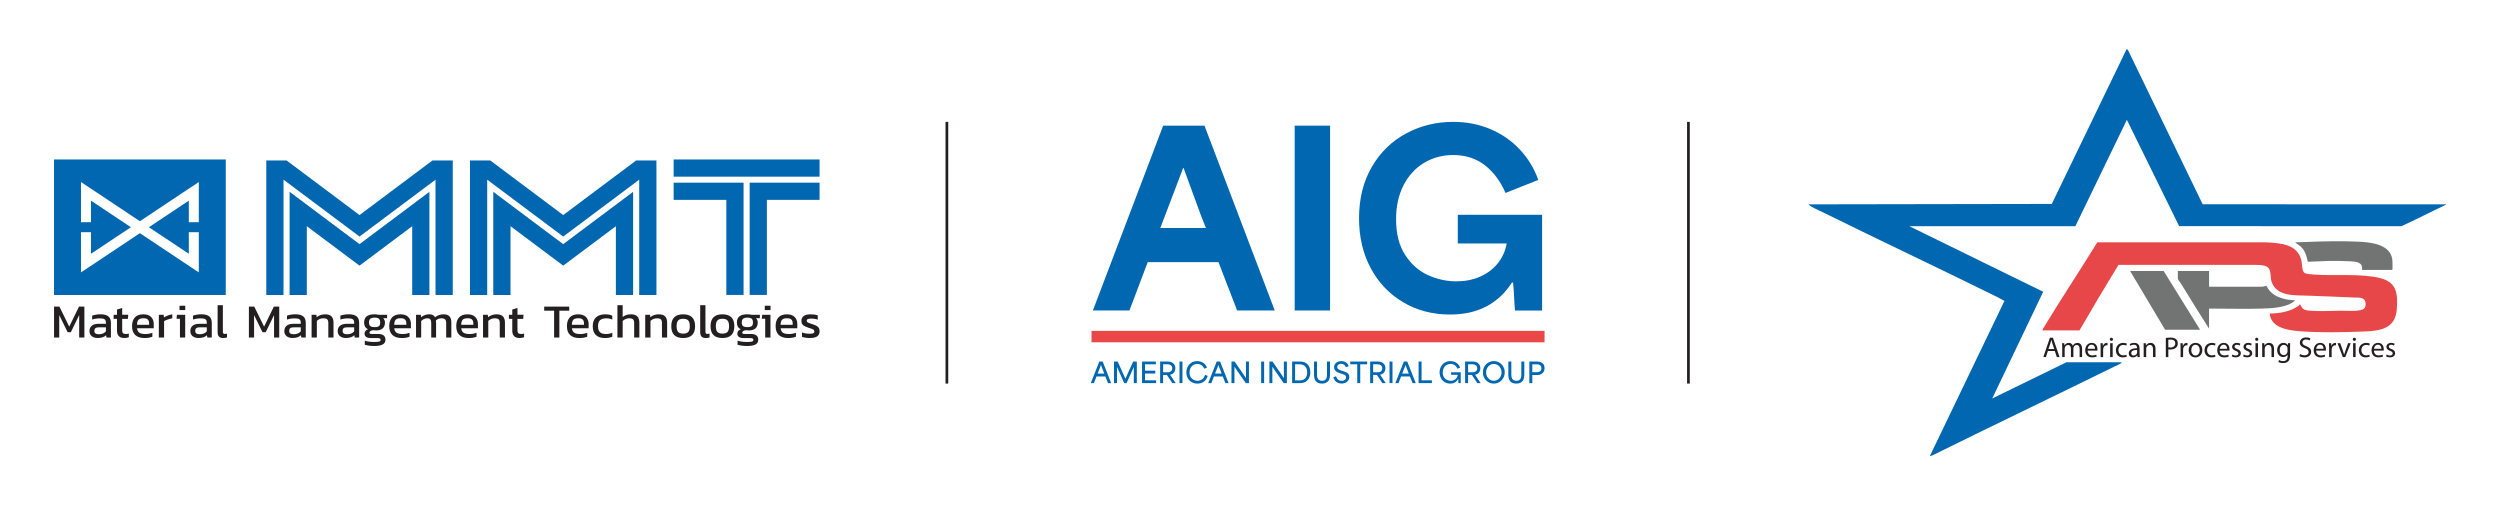 <svg xmlns="http://www.w3.org/2000/svg" width="920" height="186" viewBox="0 0 920 186" fill="none"><path d="M132.304 89.85L106.572 70.586V108.55H112.909V83.241L132.299 97.755L151.689 83.241V108.55H158.025V70.586L132.294 89.85H132.304ZM207.257 89.85L181.526 70.586V108.55H187.868V83.241L207.257 97.755L226.647 83.241V108.55H232.989V70.586L207.257 89.85ZM247.905 67.234V73.559H267.295V108.545H273.632V67.234H247.905ZM275.874 67.234V108.545H282.211V73.559H301.6V67.234H275.868H275.874ZM159.131 59.06L132.304 79.143L105.477 59.06H97.993V108.55H104.335V66.121L132.304 87.053L160.273 66.121V108.55H166.615V59.06H159.136H159.131ZM234.084 59.06L207.257 79.143L180.43 59.06H172.952V108.55H179.294V66.121L207.257 87.053L235.231 66.121V108.55H241.568V59.06H234.084ZM247.905 65.002H301.605V58.672H247.905V65.002Z" fill="#0067B0"></path><path d="M73.159 66.981V81.78H69.485V73.839L54.792 83.619L69.485 93.388V85.448H73.159V100.242L51.481 85.82L29.802 100.242V85.448H33.477V93.388L48.17 83.619L33.477 73.839V81.78H29.802V66.981L51.481 81.407L73.159 66.981ZM19.884 108.55H83.082V58.677H19.884V108.55Z" fill="#0067B0"></path><path d="M19.884 112.839H21.867L25.479 120.205L29.071 112.839H31.053V124.215H29.143V115.963L26.066 122.251H24.898L21.8 115.963V124.215H19.89V112.839H19.884Z" fill="#231F20"></path><path d="M33.778 123.728C33.212 123.288 32.927 122.656 32.927 121.827C32.927 120.998 33.207 120.351 33.768 119.874C34.328 119.397 35.169 119.159 36.29 119.159H38.978V118.786C38.978 118.372 38.916 118.051 38.791 117.823C38.667 117.595 38.439 117.424 38.112 117.32C37.785 117.217 37.307 117.16 36.695 117.16C35.703 117.16 34.775 117.31 33.913 117.6V116.17C34.313 116.015 34.785 115.896 35.33 115.797C35.875 115.699 36.446 115.657 37.048 115.657C38.298 115.657 39.238 115.911 39.871 116.419C40.504 116.927 40.816 117.724 40.816 118.822V124.21H39.17L39.046 123.36C38.693 123.702 38.262 123.956 37.754 124.127C37.245 124.298 36.627 124.381 35.895 124.381C35.044 124.381 34.339 124.158 33.773 123.718L33.778 123.728ZM37.904 122.728C38.34 122.542 38.703 122.272 38.984 121.931V120.465H36.326C35.761 120.465 35.351 120.568 35.096 120.781C34.842 120.993 34.717 121.33 34.717 121.785C34.717 122.21 34.858 122.521 35.143 122.713C35.423 122.91 35.849 123.003 36.42 123.003C36.991 123.003 37.468 122.91 37.904 122.723V122.728Z" fill="#231F20"></path><path d="M43.727 123.692C43.281 123.225 43.052 122.568 43.052 121.723V117.341H41.812V115.839H43.052V113.912L44.962 113.326V115.834H47.194L47.069 117.336H44.962V121.609C44.962 122.091 45.071 122.433 45.289 122.625C45.507 122.816 45.876 122.915 46.395 122.915C46.711 122.915 47.049 122.858 47.402 122.739V124.101C46.94 124.287 46.379 124.386 45.72 124.386C44.833 124.386 44.168 124.153 43.722 123.686L43.727 123.692Z" fill="#231F20"></path><path d="M49.784 123.298C48.995 122.568 48.595 121.475 48.595 120.014C48.595 118.636 48.943 117.569 49.639 116.807C50.334 116.046 51.367 115.668 52.737 115.668C53.977 115.668 54.927 115.994 55.586 116.642C56.245 117.289 56.578 118.154 56.578 119.237V120.791H50.438C50.531 121.594 50.822 122.148 51.304 122.459C51.787 122.77 52.55 122.925 53.588 122.925C54.014 122.925 54.444 122.884 54.891 122.801C55.332 122.718 55.726 122.614 56.069 122.485V123.899C55.327 124.23 54.372 124.396 53.199 124.396C51.715 124.396 50.573 124.033 49.784 123.303V123.298ZM54.88 119.532V118.947C54.88 118.346 54.714 117.89 54.382 117.579C54.05 117.268 53.521 117.113 52.789 117.113C51.917 117.113 51.304 117.299 50.957 117.678C50.609 118.056 50.433 118.672 50.433 119.532H54.875H54.88Z" fill="#231F20"></path><path d="M58.456 115.839H60.226L60.33 116.813C60.729 116.554 61.207 116.315 61.762 116.108C62.318 115.896 62.868 115.751 63.407 115.668V117.134C62.899 117.227 62.349 117.372 61.762 117.569C61.171 117.766 60.714 117.968 60.382 118.18V124.22H58.451V115.844L58.456 115.839Z" fill="#231F20"></path><path d="M66.226 117.305H64.949L65.125 115.839H68.151V124.215H66.22V117.31L66.226 117.305ZM66.065 112.503H68.172V114.093H66.065V112.503Z" fill="#231F20"></path><path d="M70.897 123.728C70.331 123.288 70.045 122.656 70.045 121.827C70.045 120.998 70.326 120.351 70.886 119.874C71.447 119.397 72.287 119.159 73.409 119.159H76.097V118.786C76.097 118.372 76.035 118.051 75.91 117.823C75.785 117.595 75.557 117.424 75.23 117.32C74.903 117.217 74.426 117.16 73.813 117.16C72.822 117.16 71.893 117.31 71.031 117.6V116.17C71.431 116.015 71.903 115.896 72.448 115.797C72.993 115.699 73.564 115.657 74.166 115.657C75.417 115.657 76.356 115.911 76.99 116.419C77.623 116.927 77.934 117.724 77.934 118.822V124.21H76.289L76.164 123.36C75.811 123.702 75.381 123.956 74.872 124.127C74.364 124.298 73.746 124.381 73.014 124.381C72.163 124.381 71.457 124.158 70.891 123.718L70.897 123.728ZM75.023 122.728C75.459 122.542 75.822 122.272 76.102 121.931V120.465H73.445C72.879 120.465 72.469 120.568 72.215 120.781C71.96 120.993 71.836 121.33 71.836 121.785C71.836 122.21 71.976 122.521 72.261 122.713C72.542 122.91 72.967 123.003 73.538 123.003C74.109 123.003 74.587 122.91 75.023 122.723V122.728Z" fill="#231F20"></path><path d="M80.597 123.878C80.254 123.536 80.083 122.982 80.083 122.215V112.306H82.013V122.039C82.013 122.355 82.07 122.578 82.18 122.702C82.294 122.827 82.47 122.889 82.719 122.889C83.005 122.889 83.275 122.852 83.534 122.785V124.179C83.145 124.318 82.688 124.391 82.169 124.391C81.463 124.391 80.934 124.22 80.597 123.878Z" fill="#231F20"></path><path d="M91.589 112.839H93.571L97.184 120.205L100.775 112.839H102.758V124.215H100.848V115.963L97.77 122.251H96.602L93.504 115.963V124.215H91.594V112.839H91.589Z" fill="#231F20"></path><path d="M105.482 123.728C104.917 123.288 104.631 122.656 104.631 121.827C104.631 120.998 104.911 120.351 105.472 119.874C106.033 119.397 106.873 119.159 107.994 119.159H110.683V118.786C110.683 118.372 110.62 118.051 110.496 117.823C110.371 117.595 110.143 117.424 109.816 117.32C109.489 117.217 109.012 117.16 108.399 117.16C107.408 117.16 106.479 117.31 105.617 117.6V116.17C106.017 116.015 106.489 115.896 107.034 115.797C107.579 115.699 108.15 115.657 108.752 115.657C110.003 115.657 110.942 115.911 111.575 116.419C112.209 116.927 112.52 117.724 112.52 118.822V124.21H110.875L110.75 123.36C110.397 123.702 109.966 123.956 109.458 124.127C108.949 124.298 108.332 124.381 107.6 124.381C106.749 124.381 106.043 124.158 105.477 123.718L105.482 123.728ZM109.608 122.728C110.044 122.542 110.408 122.272 110.688 121.931V120.465H108.031C107.465 120.465 107.055 120.568 106.801 120.781C106.546 120.993 106.422 121.33 106.422 121.785C106.422 122.21 106.562 122.521 106.847 122.713C107.128 122.91 107.553 123.003 108.124 123.003C108.695 123.003 109.172 122.91 109.608 122.723V122.728Z" fill="#231F20"></path><path d="M114.669 115.839H116.438L116.527 116.724C116.926 116.408 117.393 116.149 117.923 115.958C118.452 115.766 119.018 115.668 119.62 115.668C120.704 115.668 121.499 115.922 121.992 116.429C122.49 116.937 122.734 117.724 122.734 118.796V124.22H120.824V118.885C120.824 118.237 120.689 117.781 120.419 117.522C120.149 117.263 119.651 117.134 118.935 117.134C118.499 117.134 118.068 117.222 117.653 117.398C117.232 117.574 116.885 117.802 116.599 118.087V124.215H114.669V115.839Z" fill="#231F20"></path><path d="M125.132 123.728C124.566 123.288 124.28 122.656 124.28 121.827C124.28 120.998 124.561 120.351 125.121 119.874C125.682 119.397 126.522 119.159 127.643 119.159H130.332V118.786C130.332 118.372 130.27 118.051 130.145 117.823C130.02 117.595 129.792 117.424 129.465 117.32C129.138 117.217 128.661 117.16 128.048 117.16C127.057 117.16 126.128 117.31 125.266 117.6V116.17C125.666 116.015 126.138 115.896 126.683 115.797C127.228 115.699 127.799 115.657 128.401 115.657C129.652 115.657 130.591 115.911 131.225 116.419C131.858 116.927 132.169 117.724 132.169 118.822V124.21H130.524L130.399 123.36C130.046 123.702 129.616 123.956 129.107 124.127C128.598 124.298 127.981 124.381 127.249 124.381C126.398 124.381 125.692 124.158 125.126 123.718L125.132 123.728ZM129.258 122.728C129.694 122.542 130.057 122.272 130.337 121.931V120.465H127.68C127.114 120.465 126.704 120.568 126.45 120.781C126.195 120.993 126.071 121.33 126.071 121.785C126.071 122.21 126.211 122.521 126.497 122.713C126.777 122.91 127.202 123.003 127.773 123.003C128.344 123.003 128.822 122.91 129.258 122.723V122.728Z" fill="#231F20"></path><path d="M135.812 127.199C135.195 127.116 134.671 127.007 134.245 126.862V125.375C134.691 125.531 135.226 125.645 135.838 125.727C136.451 125.81 137.048 125.852 137.624 125.852C138.522 125.852 139.15 125.8 139.518 125.702C139.881 125.603 140.068 125.391 140.068 125.075C140.068 124.826 139.97 124.655 139.778 124.552C139.586 124.453 139.227 124.401 138.708 124.401H136.44C135.698 124.401 135.133 124.261 134.743 123.987C134.354 123.712 134.157 123.314 134.157 122.796C134.157 122.433 134.261 122.107 134.473 121.816C134.686 121.526 134.998 121.314 135.413 121.174C134.468 120.713 133.996 119.895 133.996 118.719C133.996 117.657 134.313 116.885 134.951 116.398C135.589 115.911 136.555 115.663 137.852 115.663C138.324 115.663 138.838 115.72 139.394 115.839H142.471L142.419 117.092H141.002C141.438 117.481 141.656 118.025 141.656 118.719C141.656 119.636 141.381 120.345 140.831 120.848C140.281 121.35 139.466 121.599 138.381 121.599C138.096 121.599 137.748 121.568 137.338 121.511C136.959 121.547 136.638 121.646 136.363 121.801C136.088 121.956 135.958 122.164 135.958 122.412C135.958 122.588 136.03 122.718 136.171 122.79C136.311 122.868 136.549 122.904 136.876 122.904H139.233C140.068 122.904 140.717 123.086 141.168 123.443C141.62 123.8 141.848 124.324 141.848 125.007C141.848 125.821 141.506 126.411 140.816 126.774C140.125 127.136 139.087 127.323 137.707 127.323C137.058 127.323 136.425 127.281 135.802 127.199H135.812ZM139.461 120.003C139.762 119.75 139.913 119.304 139.913 118.667C139.913 118.03 139.757 117.574 139.451 117.299C139.144 117.025 138.61 116.885 137.857 116.885C137.105 116.885 136.596 117.025 136.274 117.299C135.947 117.579 135.787 118.035 135.787 118.667C135.787 119.299 135.942 119.719 136.254 119.983C136.565 120.247 137.1 120.382 137.857 120.382C138.615 120.382 139.16 120.257 139.461 120.003Z" fill="#231F20"></path><path d="M144.428 123.298C143.639 122.568 143.239 121.475 143.239 120.014C143.239 118.636 143.587 117.569 144.282 116.807C144.978 116.046 146.011 115.668 147.381 115.668C148.621 115.668 149.571 115.994 150.23 116.642C150.889 117.289 151.221 118.154 151.221 119.237V120.791H145.082C145.175 121.594 145.466 122.148 145.948 122.459C146.431 122.77 147.194 122.925 148.232 122.925C148.658 122.925 149.088 122.884 149.535 122.801C149.976 122.718 150.37 122.614 150.713 122.485V123.899C149.971 124.23 149.016 124.396 147.843 124.396C146.358 124.396 145.217 124.033 144.428 123.303V123.298ZM149.524 119.532V118.947C149.524 118.346 149.358 117.89 149.026 117.579C148.694 117.268 148.165 117.113 147.433 117.113C146.561 117.113 145.948 117.299 145.601 117.678C145.253 118.056 145.077 118.672 145.077 119.532H149.519H149.524Z" fill="#231F20"></path><path d="M153.1 115.839H154.87L154.958 116.724C155.856 116.02 156.842 115.663 157.916 115.663C158.492 115.663 158.954 115.756 159.297 115.937C159.639 116.118 159.904 116.393 160.091 116.761C160.517 116.419 160.984 116.15 161.497 115.958C162.011 115.766 162.598 115.668 163.257 115.668C164.222 115.668 164.938 115.916 165.4 116.409C165.862 116.906 166.091 117.662 166.091 118.688V124.22H164.196V118.885C164.196 118.247 164.061 117.797 163.791 117.533C163.522 117.268 163.075 117.134 162.463 117.134C162.063 117.134 161.679 117.206 161.311 117.346C160.942 117.486 160.636 117.698 160.392 117.983C160.449 118.206 160.48 118.496 160.48 118.848V124.22H158.695V118.9C158.695 118.263 158.586 117.812 158.368 117.538C158.15 117.268 157.75 117.134 157.174 117.134C156.432 117.134 155.705 117.465 154.994 118.123V124.22H153.1V115.844V115.839Z" fill="#231F20"></path><path d="M169.08 123.298C168.291 122.568 167.897 121.475 167.897 120.014C167.897 118.636 168.244 117.569 168.94 116.807C169.635 116.046 170.668 115.668 172.038 115.668C173.279 115.668 174.228 115.994 174.888 116.642C175.547 117.289 175.879 118.154 175.879 119.237V120.791H169.739C169.833 121.594 170.123 122.148 170.606 122.459C171.089 122.77 171.851 122.925 172.889 122.925C173.315 122.925 173.746 122.884 174.192 122.801C174.633 122.718 175.028 122.614 175.37 122.485V123.899C174.628 124.23 173.673 124.396 172.505 124.396C171.021 124.396 169.879 124.033 169.09 123.303L169.08 123.298ZM174.182 119.532V118.947C174.182 118.346 174.016 117.89 173.684 117.579C173.351 117.268 172.822 117.113 172.09 117.113C171.218 117.113 170.606 117.299 170.258 117.678C169.91 118.056 169.734 118.672 169.734 119.532H174.177H174.182Z" fill="#231F20"></path><path d="M177.752 115.839H179.522L179.61 116.724C180.01 116.408 180.477 116.149 181.012 115.958C181.541 115.766 182.107 115.668 182.709 115.668C183.794 115.668 184.582 115.922 185.081 116.429C185.574 116.937 185.823 117.724 185.823 118.796V124.22H183.913V118.885C183.913 118.237 183.778 117.781 183.508 117.522C183.238 117.263 182.74 117.134 182.024 117.134C181.588 117.134 181.157 117.222 180.742 117.398C180.327 117.574 179.974 117.802 179.688 118.087V124.215H177.758V115.839H177.752Z" fill="#231F20"></path><path d="M189.191 123.692C188.74 123.225 188.516 122.568 188.516 121.723V117.341H187.276V115.839H188.516V113.912L190.426 113.326V115.834H192.658L192.533 117.336H190.426V121.609C190.426 122.091 190.535 122.433 190.753 122.625C190.971 122.816 191.34 122.915 191.859 122.915C192.175 122.915 192.513 122.858 192.866 122.739V124.101C192.404 124.287 191.843 124.386 191.184 124.386C190.297 124.386 189.632 124.153 189.186 123.686L189.191 123.692Z" fill="#231F20"></path><path d="M203.915 114.336H200.266V112.834H209.473V114.336H205.846V124.21H203.915V114.336Z" fill="#231F20"></path><path d="M209.811 123.298C209.022 122.568 208.627 121.475 208.627 120.014C208.627 118.636 208.975 117.569 209.671 116.807C210.366 116.046 211.399 115.668 212.769 115.668C214.009 115.668 214.959 115.994 215.618 116.642C216.277 117.289 216.61 118.154 216.61 119.237V120.791H210.47C210.563 121.594 210.854 122.148 211.337 122.459C211.819 122.77 212.582 122.925 213.62 122.925C214.046 122.925 214.477 122.884 214.923 122.801C215.364 122.718 215.758 122.614 216.101 122.485V123.899C215.359 124.23 214.404 124.396 213.236 124.396C211.752 124.396 210.61 124.033 209.821 123.303L209.811 123.298ZM214.907 119.532V118.947C214.907 118.346 214.741 117.89 214.409 117.579C214.077 117.268 213.548 117.113 212.816 117.113C211.944 117.113 211.331 117.299 210.984 117.678C210.636 118.056 210.459 118.672 210.459 119.532H214.902H214.907Z" fill="#231F20"></path><path d="M219.262 123.277C218.504 122.536 218.13 121.454 218.13 120.029C218.13 118.605 218.535 117.507 219.35 116.771C220.165 116.036 221.286 115.668 222.713 115.668C223.279 115.668 223.761 115.709 224.156 115.792C224.55 115.875 224.939 116.004 225.313 116.181V117.61C224.701 117.305 223.959 117.149 223.081 117.149C222.08 117.149 221.327 117.372 220.824 117.823C220.32 118.268 220.071 119.009 220.071 120.029C220.071 121.05 220.305 121.78 220.772 122.236C221.239 122.697 221.997 122.925 223.045 122.925C223.881 122.925 224.644 122.764 225.329 122.448V123.914C224.55 124.23 223.642 124.391 222.604 124.391C221.13 124.391 220.014 124.018 219.256 123.277H219.262Z" fill="#231F20"></path><path d="M227.207 112.306H229.138V116.652C229.517 116.346 229.963 116.103 230.477 115.927C230.991 115.751 231.557 115.663 232.169 115.663C233.233 115.663 234.017 115.916 234.52 116.424C235.029 116.932 235.283 117.719 235.283 118.791V124.215H233.373V118.879C233.373 118.232 233.233 117.776 232.958 117.517C232.683 117.258 232.2 117.129 231.515 117.129C231.09 117.129 230.659 117.222 230.223 117.403C229.787 117.584 229.429 117.823 229.143 118.118V124.215H227.213V112.306H227.207Z" fill="#231F20"></path><path d="M237.442 115.839H239.212L239.3 116.724C239.7 116.408 240.167 116.149 240.696 115.958C241.225 115.766 241.791 115.668 242.393 115.668C243.478 115.668 244.272 115.922 244.765 116.429C245.263 116.937 245.507 117.724 245.507 118.796V124.22H243.597V118.885C243.597 118.237 243.462 117.781 243.192 117.522C242.923 117.263 242.424 117.134 241.708 117.134C241.272 117.134 240.847 117.222 240.426 117.398C240.006 117.574 239.658 117.802 239.373 118.087V124.215H237.442V115.839Z" fill="#231F20"></path><path d="M247.033 120.029C247.033 117.118 248.491 115.668 251.403 115.668C254.315 115.668 255.794 117.123 255.794 120.029C255.794 122.935 254.33 124.391 251.403 124.391C248.476 124.391 247.033 122.935 247.033 120.029ZM253.292 122.132C253.666 121.708 253.847 121.008 253.847 120.029C253.847 119.05 253.661 118.367 253.292 117.947C252.924 117.527 252.291 117.31 251.408 117.31C250.526 117.31 249.914 117.522 249.54 117.947C249.166 118.372 248.985 119.066 248.985 120.029C248.985 120.993 249.171 121.708 249.54 122.132C249.908 122.557 250.536 122.77 251.408 122.77C252.28 122.77 252.924 122.557 253.292 122.132Z" fill="#231F20"></path><path d="M258.186 123.878C257.844 123.536 257.672 122.982 257.672 122.215V112.306H259.603V122.039C259.603 122.355 259.66 122.578 259.769 122.702C259.878 122.827 260.06 122.889 260.309 122.889C260.594 122.889 260.864 122.852 261.124 122.785V124.179C260.735 124.318 260.278 124.391 259.759 124.391C259.053 124.391 258.524 124.22 258.181 123.878H258.186Z" fill="#231F20"></path><path d="M261.477 120.029C261.477 117.118 262.935 115.668 265.847 115.668C268.758 115.668 270.237 117.123 270.237 120.029C270.237 122.935 268.774 124.391 265.847 124.391C262.919 124.391 261.477 122.935 261.477 120.029ZM267.736 122.132C268.109 121.708 268.291 121.008 268.291 120.029C268.291 119.05 268.104 118.367 267.736 117.947C267.367 117.527 266.734 117.31 265.852 117.31C264.97 117.31 264.357 117.522 263.983 117.947C263.61 118.372 263.428 119.066 263.428 120.029C263.428 120.993 263.615 121.708 263.983 122.132C264.352 122.557 264.975 122.77 265.852 122.77C266.729 122.77 267.367 122.557 267.736 122.132Z" fill="#231F20"></path><path d="M272.993 127.199C272.376 127.116 271.851 127.007 271.426 126.862V125.375C271.872 125.531 272.407 125.645 273.019 125.727C273.632 125.81 274.228 125.852 274.804 125.852C275.702 125.852 276.33 125.8 276.699 125.702C277.062 125.603 277.249 125.391 277.249 125.075C277.249 124.826 277.15 124.655 276.958 124.552C276.761 124.453 276.408 124.401 275.889 124.401H273.621C272.879 124.401 272.313 124.261 271.924 123.987C271.535 123.712 271.338 123.314 271.338 122.796C271.338 122.433 271.441 122.107 271.654 121.816C271.867 121.526 272.178 121.314 272.594 121.174C271.649 120.713 271.177 119.895 271.177 118.719C271.177 117.657 271.493 116.885 272.132 116.398C272.77 115.911 273.735 115.663 275.033 115.663C275.505 115.663 276.019 115.72 276.574 115.839H279.657L279.605 117.092H278.188C278.624 117.481 278.842 118.025 278.842 118.719C278.842 119.636 278.567 120.345 278.017 120.848C277.467 121.35 276.652 121.599 275.567 121.599C275.287 121.599 274.934 121.568 274.524 121.511C274.145 121.547 273.824 121.646 273.554 121.801C273.284 121.956 273.149 122.164 273.149 122.412C273.149 122.588 273.222 122.718 273.362 122.79C273.502 122.868 273.741 122.904 274.073 122.904H276.424C277.265 122.904 277.908 123.086 278.36 123.443C278.811 123.8 279.039 124.324 279.039 125.007C279.039 125.821 278.697 126.411 278.007 126.774C277.316 127.136 276.278 127.323 274.898 127.323C274.249 127.323 273.616 127.281 272.993 127.199ZM276.637 120.003C276.938 119.75 277.088 119.304 277.088 118.667C277.088 118.03 276.932 117.574 276.626 117.299C276.32 117.025 275.785 116.885 275.033 116.885C274.28 116.885 273.772 117.025 273.45 117.299C273.123 117.579 272.962 118.035 272.962 118.667C272.962 119.299 273.118 119.719 273.429 119.983C273.741 120.247 274.275 120.382 275.033 120.382C275.791 120.382 276.336 120.257 276.637 120.003Z" fill="#231F20"></path><path d="M281.603 117.305H280.327L280.503 115.839H283.529V124.215H281.598V117.31L281.603 117.305ZM281.442 112.503H283.55V114.093H281.442V112.503Z" fill="#231F20"></path><path d="M286.612 123.298C285.823 122.568 285.428 121.475 285.428 120.014C285.428 118.636 285.776 117.569 286.472 116.807C287.167 116.046 288.2 115.668 289.57 115.668C290.81 115.668 291.76 115.994 292.419 116.642C293.078 117.289 293.41 118.154 293.41 119.237V120.791H287.271C287.364 121.594 287.655 122.148 288.137 122.459C288.62 122.77 289.383 122.925 290.421 122.925C290.847 122.925 291.277 122.884 291.724 122.801C292.165 122.718 292.559 122.614 292.902 122.485V123.899C292.16 124.23 291.205 124.396 290.037 124.396C288.553 124.396 287.411 124.033 286.622 123.303L286.612 123.298ZM291.708 119.532V118.947C291.708 118.346 291.542 117.89 291.21 117.579C290.878 117.268 290.348 117.113 289.617 117.113C288.745 117.113 288.132 117.299 287.785 117.678C287.437 118.056 287.26 118.672 287.26 119.532H291.703H291.708Z" fill="#231F20"></path><path d="M296.436 124.277C295.907 124.199 295.466 124.096 295.128 123.966V122.34C295.518 122.495 295.954 122.609 296.431 122.692C296.908 122.775 297.376 122.816 297.837 122.816C298.523 122.816 299 122.759 299.27 122.64C299.54 122.521 299.675 122.293 299.675 121.951C299.675 121.645 299.55 121.418 299.301 121.273C299.052 121.127 298.585 120.946 297.9 120.734L297.37 120.558C296.519 120.273 295.902 119.962 295.512 119.615C295.123 119.268 294.926 118.75 294.926 118.071C294.926 117.284 295.206 116.683 295.777 116.279C296.343 115.875 297.23 115.668 298.434 115.668C298.896 115.668 299.348 115.704 299.789 115.771C300.23 115.844 300.614 115.932 300.931 116.036V117.641C300.614 117.512 300.256 117.413 299.862 117.341C299.467 117.268 299.093 117.237 298.735 117.237C298.087 117.237 297.614 117.294 297.318 117.403C297.023 117.517 296.877 117.724 296.877 118.03C296.877 118.299 296.986 118.506 297.215 118.641C297.438 118.776 297.879 118.952 298.543 119.164L298.933 119.289C299.618 119.501 300.147 119.713 300.526 119.931C300.905 120.148 301.18 120.413 301.351 120.723C301.522 121.034 301.605 121.438 301.605 121.936C301.605 123.572 300.432 124.391 298.081 124.391C297.516 124.391 296.966 124.355 296.436 124.277Z" fill="#231F20"></path><path d="M404.532 133.052H405.783L408.913 140.983H407.74C407.724 140.936 407.709 140.89 407.688 140.838C407.475 140.315 407.319 139.926 407.221 139.672C407.117 139.419 406.967 139.04 406.764 138.538H403.515C403.297 139.092 403.136 139.507 403.033 139.771C402.929 140.035 402.768 140.439 402.56 140.983H401.408L404.538 133.052H404.532ZM405.155 137.497H406.38L406.043 136.652C405.871 136.217 405.731 135.855 405.622 135.554C405.513 135.254 405.358 134.855 405.171 134.352H405.15C404.994 134.741 404.839 135.129 404.693 135.523C404.434 136.181 404.174 136.839 403.92 137.497H405.166H405.155Z" fill="#0067B0"></path><path d="M409.961 133.052H411.305C411.949 134.477 412.426 135.533 412.738 136.233C413.049 136.927 413.516 137.968 414.139 139.351H414.16C414.803 137.927 415.281 136.87 415.592 136.171C415.904 135.477 416.371 134.435 416.994 133.052H418.348V140.983H417.237V135.124H417.196C416.822 135.958 416.521 136.637 416.288 137.165C416.054 137.694 415.758 138.357 415.39 139.165C415.229 139.543 415.094 139.854 414.985 140.087C414.881 140.32 414.746 140.62 414.58 140.988H413.703C413.511 140.563 413.371 140.247 413.283 140.04C413.194 139.833 413.054 139.527 412.867 139.113C412.468 138.212 412.172 137.538 411.975 137.098C411.783 136.658 411.487 136 411.093 135.124H411.061V140.983H409.951V133.052H409.961Z" fill="#0067B0"></path><path d="M420.274 133.052H425.36V134.057H421.363V136.409H425.152V137.455H421.363V139.957H425.458V140.983H420.274V133.052Z" fill="#0067B0"></path><path d="M426.937 133.052H429.849C430.269 133.052 430.679 133.13 431.074 133.28C431.468 133.43 431.811 133.695 432.096 134.057C432.387 134.425 432.527 134.907 432.527 135.502C432.527 135.958 432.439 136.357 432.268 136.699C432.096 137.041 431.863 137.31 431.577 137.507C431.292 137.704 430.965 137.833 430.591 137.896V137.906C430.944 138.429 431.297 138.957 431.65 139.491C432.003 140.009 432.34 140.506 432.657 140.988H431.422L429.413 137.978H428.017V140.988H426.927V133.057L426.937 133.052ZM428.868 137.005H429.688C430.005 137.005 430.29 136.953 430.544 136.849C430.794 136.746 430.996 136.585 431.152 136.367C431.302 136.15 431.38 135.87 431.38 135.533C431.38 135.047 431.214 134.674 430.882 134.425C430.55 134.176 430.14 134.047 429.657 134.047H428.027V137.005H428.868Z" fill="#0067B0"></path><path d="M434.053 133.052H435.143V140.983H434.053V133.052Z" fill="#0067B0"></path><path d="M438.547 140.631C437.935 140.284 437.452 139.797 437.105 139.17C436.757 138.548 436.586 137.828 436.586 137.015C436.586 136.202 436.767 135.461 437.131 134.834C437.494 134.207 437.982 133.726 438.594 133.389C439.206 133.052 439.871 132.886 440.592 132.886C441.122 132.886 441.625 132.98 442.108 133.166C442.585 133.353 443.006 133.627 443.358 133.985C443.717 134.342 443.981 134.777 444.158 135.285L443.151 135.694C442.928 135.14 442.59 134.705 442.144 134.389C441.698 134.073 441.173 133.917 440.587 133.917C440.063 133.917 439.585 134.047 439.149 134.306C438.713 134.565 438.371 134.927 438.122 135.404C437.873 135.881 437.743 136.43 437.743 137.062C437.743 137.74 437.883 138.31 438.168 138.771C438.454 139.232 438.822 139.574 439.269 139.797C439.715 140.019 440.193 140.133 440.696 140.133C441.158 140.133 441.573 140.04 441.942 139.859C442.31 139.678 442.621 139.424 442.876 139.097C443.13 138.771 443.322 138.393 443.452 137.958L444.459 138.315C444.173 139.216 443.701 139.916 443.047 140.413C442.393 140.91 441.594 141.159 440.66 141.159C439.871 141.159 439.17 140.983 438.558 140.636L438.547 140.631Z" fill="#0067B0"></path><path d="M447.744 133.052H448.995L452.124 140.983H450.951C450.936 140.936 450.92 140.89 450.899 140.838C450.687 140.315 450.531 139.926 450.432 139.672C450.329 139.419 450.178 139.04 449.976 138.538H446.727C446.509 139.092 446.348 139.507 446.244 139.771C446.14 140.035 445.979 140.439 445.772 140.983H444.62L447.749 133.052H447.744ZM448.367 137.497H449.592L449.254 136.652C449.083 136.217 448.943 135.855 448.834 135.554C448.725 135.254 448.569 134.855 448.382 134.352H448.362C448.206 134.741 448.05 135.129 447.905 135.523C447.645 136.181 447.386 136.839 447.132 137.497H448.377H448.367Z" fill="#0067B0"></path><path d="M453.178 133.052H454.33C454.792 133.71 455.093 134.14 455.228 134.342C455.773 135.124 456.333 135.932 456.909 136.777C457.486 137.621 458.015 138.403 458.498 139.123H458.518V133.052H459.608V140.983H458.456C458.15 140.548 457.901 140.201 457.714 139.931C457.522 139.662 457.283 139.315 456.992 138.89C456.546 138.248 456.089 137.595 455.628 136.942C455.166 136.29 454.719 135.642 454.294 135.005H454.273V140.983H453.183V133.052H453.178Z" fill="#0067B0"></path><path d="M464.108 133.052H465.198V140.983H464.108V133.052Z" fill="#0067B0"></path><path d="M467.134 133.052H468.286C468.748 133.71 469.049 134.14 469.184 134.342C469.729 135.124 470.289 135.932 470.865 136.777C471.441 137.621 471.971 138.403 472.453 139.123H472.474V133.052H473.564V140.983H472.412C472.106 140.548 471.856 140.201 471.67 139.931C471.478 139.662 471.239 139.315 470.948 138.89C470.502 138.248 470.045 137.595 469.583 136.942C469.121 136.29 468.675 135.642 468.249 135.005H468.229V140.983H467.139V133.052H467.134Z" fill="#0067B0"></path><path d="M475.5 133.052H478.422C479.273 133.052 479.979 133.223 480.539 133.57C481.105 133.917 481.52 134.384 481.79 134.969C482.06 135.554 482.195 136.222 482.195 136.968C482.195 137.756 482.05 138.45 481.759 139.056C481.468 139.662 481.043 140.133 480.487 140.475C479.932 140.812 479.273 140.983 478.52 140.983H475.505V133.052H475.5ZM476.673 139.978H478.458C478.962 139.978 479.408 139.869 479.792 139.657C480.181 139.444 480.482 139.118 480.711 138.678C480.934 138.237 481.048 137.694 481.048 137.041C481.048 136.336 480.918 135.761 480.659 135.316C480.399 134.87 480.062 134.549 479.647 134.352C479.231 134.156 478.733 134.057 478.162 134.057H476.595V139.978H476.678H476.673Z" fill="#0067B0"></path><path d="M484.774 140.734C484.338 140.455 484.027 140.082 483.84 139.621C483.653 139.16 483.56 138.616 483.56 137.994V133.052H484.66V137.911C484.66 138.408 484.728 138.818 484.857 139.144C484.992 139.47 485.195 139.719 485.47 139.885C485.745 140.056 486.087 140.139 486.503 140.139C487.105 140.139 487.561 139.962 487.862 139.605C488.163 139.248 488.324 138.714 488.335 138.004V133.052H489.435V137.994C489.435 138.585 489.347 139.108 489.17 139.569C488.994 140.03 488.682 140.408 488.241 140.708C487.8 141.009 487.214 141.154 486.477 141.154C485.74 141.154 485.2 141.014 484.764 140.734H484.774Z" fill="#0067B0"></path><path d="M492.403 140.905C491.988 140.739 491.63 140.48 491.329 140.133C491.028 139.786 490.805 139.346 490.66 138.818L491.677 138.46C491.833 139.03 492.092 139.455 492.461 139.729C492.829 140.009 493.244 140.144 493.711 140.144C493.997 140.144 494.261 140.097 494.511 140.009C494.76 139.916 494.957 139.776 495.113 139.584C495.263 139.393 495.341 139.154 495.341 138.88C495.341 138.631 495.279 138.424 495.159 138.263C495.035 138.103 494.884 137.978 494.703 137.89C494.521 137.802 494.277 137.714 493.981 137.626C493.935 137.605 493.883 137.59 493.831 137.574L493.099 137.352C492.73 137.238 492.398 137.098 492.097 136.937C491.796 136.777 491.526 136.549 491.293 136.248C491.059 135.948 490.94 135.565 490.94 135.104C490.94 134.643 491.064 134.254 491.308 133.917C491.552 133.581 491.879 133.327 492.284 133.151C492.689 132.975 493.13 132.886 493.602 132.886C494.049 132.886 494.459 132.964 494.832 133.12C495.201 133.275 495.512 133.498 495.767 133.783C496.016 134.068 496.192 134.394 496.296 134.756L495.299 135.166C495.165 134.767 494.947 134.451 494.646 134.223C494.345 133.995 493.981 133.881 493.556 133.881C493.275 133.881 493.026 133.928 492.808 134.026C492.585 134.119 492.414 134.254 492.289 134.43C492.165 134.601 492.102 134.803 492.102 135.026C492.102 135.399 492.248 135.684 492.538 135.881C492.829 136.077 493.192 136.243 493.618 136.378C493.623 136.378 493.628 136.378 493.628 136.378C493.628 136.378 493.628 136.378 493.639 136.378L494.443 136.632C494.495 136.652 494.557 136.678 494.625 136.704C494.993 136.813 495.31 136.937 495.575 137.082C495.839 137.227 496.068 137.429 496.26 137.699C496.452 137.968 496.545 138.31 496.545 138.73C496.545 139.196 496.421 139.615 496.177 139.983C495.933 140.351 495.595 140.641 495.175 140.843C494.749 141.045 494.272 141.149 493.742 141.149C493.275 141.149 492.834 141.066 492.419 140.9L492.403 140.905Z" fill="#0067B0"></path><path d="M498.175 134.057H496.908V133.052H503.126V134.057H500.567V140.983H499.467V134.057H498.18H498.175Z" fill="#0067B0"></path><path d="M504.231 133.052H507.143C507.563 133.052 507.973 133.13 508.368 133.28C508.762 133.43 509.105 133.695 509.39 134.057C509.681 134.425 509.821 134.907 509.821 135.502C509.821 135.958 509.733 136.357 509.561 136.699C509.39 137.041 509.157 137.31 508.871 137.507C508.586 137.704 508.259 137.833 507.885 137.896V137.906C508.238 138.429 508.591 138.957 508.944 139.491C509.297 140.009 509.634 140.506 509.951 140.988H508.715L506.707 137.978H505.311V140.988H504.221V133.057L504.231 133.052ZM506.162 137.005H506.982C507.299 137.005 507.584 136.953 507.838 136.849C508.088 136.746 508.29 136.585 508.446 136.367C508.596 136.15 508.674 135.87 508.674 135.533C508.674 135.047 508.508 134.674 508.176 134.425C507.844 134.176 507.434 134.047 506.951 134.047H505.321V137.005H506.162Z" fill="#0067B0"></path><path d="M511.347 133.052H512.437V140.983H511.347V133.052Z" fill="#0067B0"></path><path d="M516.615 133.052H517.865L520.995 140.983H519.822C519.806 140.936 519.791 140.89 519.77 140.838C519.557 140.315 519.402 139.926 519.303 139.672C519.199 139.419 519.049 139.04 518.846 138.538H515.597C515.379 139.092 515.218 139.507 515.115 139.771C515.011 140.035 514.85 140.439 514.642 140.983H513.49L516.62 133.052H516.615ZM517.232 137.497H518.457L518.12 136.652C517.948 136.217 517.808 135.855 517.699 135.554C517.59 135.254 517.435 134.855 517.248 134.352H517.227C517.071 134.741 516.916 135.129 516.77 135.523C516.511 136.181 516.251 136.839 515.997 137.497H517.243H517.232Z" fill="#0067B0"></path><path d="M522.043 133.052H523.133V139.957H526.932V140.983H522.043V133.052Z" fill="#0067B0"></path><path d="M531.671 140.631C531.074 140.284 530.607 139.797 530.275 139.17C529.942 138.548 529.776 137.833 529.776 137.036C529.776 136.238 529.953 135.482 530.311 134.85C530.669 134.218 531.152 133.736 531.764 133.394C532.376 133.057 533.046 132.886 533.773 132.886C534.318 132.886 534.826 132.98 535.304 133.171C535.781 133.363 536.201 133.638 536.554 133.995C536.912 134.352 537.172 134.788 537.343 135.285L536.336 135.694C536.113 135.14 535.776 134.705 535.335 134.389C534.888 134.073 534.369 133.917 533.783 133.917C533.259 133.917 532.781 134.047 532.345 134.301C531.909 134.554 531.567 134.917 531.313 135.394C531.058 135.87 530.928 136.424 530.928 137.062C530.928 137.751 531.074 138.326 531.359 138.787C531.65 139.242 532.018 139.584 532.47 139.802C532.921 140.025 533.394 140.133 533.892 140.133C534.349 140.133 534.764 140.04 535.138 139.848C535.511 139.657 535.812 139.398 536.041 139.061C536.269 138.724 536.409 138.346 536.461 137.916H534.006V136.999H537.551V140.988H536.695C536.689 140.884 536.684 140.786 536.684 140.693C536.679 140.434 536.669 140.232 536.663 140.076C536.658 139.926 536.648 139.724 536.643 139.47H536.591C536.31 140.014 535.932 140.429 535.444 140.719C534.956 141.009 534.375 141.154 533.695 141.154C532.942 141.154 532.262 140.978 531.665 140.631H531.671Z" fill="#0067B0"></path><path d="M539.17 133.052H542.082C542.502 133.052 542.912 133.13 543.307 133.28C543.701 133.43 544.044 133.695 544.329 134.057C544.62 134.425 544.76 134.907 544.76 135.502C544.76 135.958 544.672 136.357 544.5 136.699C544.329 137.041 544.095 137.31 543.81 137.507C543.525 137.704 543.198 137.833 542.824 137.896V137.906C543.177 138.429 543.53 138.957 543.883 139.491C544.236 140.009 544.573 140.506 544.89 140.988H543.654L541.646 137.978H540.25V140.988H539.16V133.057L539.17 133.052ZM541.101 137.005H541.921C542.237 137.005 542.523 136.953 542.777 136.849C543.026 136.746 543.229 136.585 543.384 136.367C543.535 136.15 543.613 135.87 543.613 135.533C543.613 135.047 543.447 134.674 543.115 134.425C542.782 134.176 542.372 134.047 541.89 134.047H540.26V137.005H541.101Z" fill="#0067B0"></path><path d="M547.708 140.62C547.095 140.263 546.613 139.771 546.254 139.144C545.896 138.517 545.72 137.813 545.72 137.025C545.72 136.238 545.896 135.528 546.254 134.902C546.613 134.27 547.095 133.777 547.708 133.42C548.32 133.063 548.99 132.886 549.726 132.886C550.463 132.886 551.143 133.068 551.756 133.43C552.368 133.793 552.851 134.29 553.204 134.922C553.557 135.554 553.733 136.253 553.733 137.025C553.733 137.797 553.557 138.502 553.199 139.128C552.84 139.76 552.358 140.252 551.745 140.615C551.133 140.978 550.463 141.154 549.726 141.154C548.99 141.154 548.32 140.978 547.708 140.62ZM551.159 139.729C551.59 139.46 551.932 139.092 552.187 138.616C552.441 138.139 552.571 137.611 552.571 137.031C552.571 136.45 552.441 135.922 552.187 135.451C551.932 134.979 551.59 134.606 551.159 134.332C550.728 134.057 550.256 133.917 549.737 133.917C549.218 133.917 548.746 134.052 548.304 134.327C547.868 134.596 547.521 134.969 547.266 135.445C547.012 135.922 546.882 136.45 546.882 137.031C546.882 137.611 547.007 138.149 547.266 138.621C547.521 139.092 547.868 139.46 548.304 139.729C548.74 139.999 549.218 140.133 549.737 140.133C550.256 140.133 550.728 139.999 551.159 139.729Z" fill="#0067B0"></path><path d="M556.287 140.734C555.851 140.455 555.539 140.082 555.352 139.621C555.166 139.16 555.072 138.616 555.072 137.994V133.052H556.172V137.911C556.172 138.408 556.24 138.818 556.37 139.144C556.505 139.47 556.707 139.719 556.982 139.885C557.257 140.056 557.6 140.139 558.015 140.139C558.617 140.139 559.074 139.962 559.375 139.605C559.676 139.248 559.836 138.714 559.847 138.004V133.052H560.947V137.994C560.947 138.585 560.859 139.108 560.682 139.569C560.506 140.03 560.195 140.408 559.753 140.708C559.312 141.009 558.726 141.154 557.989 141.154C557.252 141.154 556.712 141.014 556.276 140.734H556.287Z" fill="#0067B0"></path><path d="M562.8 133.052H565.712C566.153 133.052 566.568 133.125 566.962 133.275C567.352 133.425 567.689 133.684 567.969 134.047C568.249 134.409 568.39 134.891 568.39 135.482C568.39 136.072 568.249 136.575 567.969 136.958C567.689 137.341 567.357 137.605 566.973 137.766C566.589 137.927 566.205 138.004 565.815 138.004H563.89V140.983H562.8V133.052ZM564.731 136.958H565.551C565.878 136.958 566.163 136.911 566.412 136.813C566.661 136.715 566.859 136.559 567.014 136.342C567.165 136.124 567.243 135.844 567.243 135.508C567.243 135.171 567.165 134.902 567.004 134.684C566.843 134.466 566.641 134.311 566.386 134.213C566.137 134.114 565.846 134.068 565.52 134.068H563.89V136.968H564.731V136.958Z" fill="#0067B0"></path><path d="M428.048 46.24H443.249L469.111 114.259H455.217C455.098 113.912 454.984 113.56 454.87 113.212C453.411 109.436 452.321 106.613 451.595 104.753C450.863 102.894 449.804 100.133 448.403 96.471H422.365C420.85 100.542 419.713 103.552 418.955 105.494C418.198 107.442 417.092 110.363 415.634 114.259H402.181L428.043 46.24H428.048ZM435.475 83.909H443.774C443.54 83.272 442.902 81.64 441.853 79.024C440.862 76.408 439.918 73.823 439.014 71.264C438.111 68.706 436.959 65.567 435.563 61.847H435.387C434.281 64.81 433.145 67.809 431.977 70.829C430.347 75.134 428.686 79.49 426.995 83.909H435.47H435.475Z" fill="#0067B0"></path><path d="M476.45 46.24H489.466V114.259H476.45V46.24Z" fill="#0067B0"></path><path d="M516.334 111.208C511.238 108.188 507.262 104.003 504.408 98.651C501.553 93.306 500.126 87.198 500.126 80.34C500.126 73.135 501.683 66.841 504.802 61.459C507.916 56.082 512.125 51.969 517.429 49.12C522.728 46.271 528.494 44.846 534.727 44.846C539.679 44.846 544.251 45.732 548.445 47.504C552.638 49.275 556.25 51.777 559.276 55.005C562.302 58.232 564.575 61.967 566.09 66.209L554.034 71.006C552.171 66.706 549.633 63.303 546.431 60.801C543.229 58.304 539.326 57.051 534.722 57.051C530.819 57.051 527.264 58.009 524.062 59.931C520.86 61.847 518.338 64.598 516.506 68.172C514.668 71.746 513.755 75.921 513.755 80.687C513.755 86.038 514.876 90.426 517.118 93.855C519.36 97.284 522.173 99.755 525.552 101.267C528.93 102.78 532.397 103.536 535.947 103.536C539.092 103.536 541.978 102.972 544.599 101.837C547.22 100.703 549.389 99.092 551.107 96.999C552.825 94.906 553.946 92.436 554.47 89.586H536.471V79.035H567.486V114.264H557.527C557.47 113.565 557.408 112.897 557.35 112.259C557.293 110.69 557.221 109.307 557.133 108.115C557.044 106.924 556.941 105.541 556.826 103.971H556.39C553.946 107.81 550.827 110.731 547.043 112.736C543.255 114.741 538.77 115.746 533.586 115.746C527.176 115.746 521.426 114.233 516.329 111.213L516.334 111.208Z" fill="#0067B0"></path><path d="M568.395 121.76H401.678V125.961H568.395V121.76Z" fill="#E94748"></path><path d="M900.116 75.336C894.604 77.91 889.227 80.765 883.674 83.246L801.927 83.22L782.688 44.095L763.729 83.241H702.638L751.891 107.375L733.15 146.634L760.428 133.321H780.705C780.757 133.56 780.638 133.58 780.487 133.694C780.005 134.062 778.733 134.575 778.11 134.886C755.83 145.867 733.399 156.544 711.139 167.572L710.169 167.852L737.634 110.731C736.295 109.923 734.862 109.255 733.466 108.561C712.893 98.398 692.118 88.649 671.55 78.475C669.926 77.672 667.855 76.802 666.35 75.895C666.153 75.776 665.732 75.367 665.525 75.201L755.062 75.046L782.563 18.133L783.02 18.262L810.584 75.175L900.121 75.196V75.326L900.116 75.336Z" fill="#0067B0"></path><path d="M751.641 121.599C751.475 121.438 752.472 119.91 752.643 119.631C758.84 109.415 765.556 99.356 771.81 89.172H772.308H833.746C838.807 89.457 845.211 89.654 846.82 95.502C847.173 96.792 847.095 98.527 847.484 99.584C847.64 100.003 847.899 100.407 848.335 100.578C849.015 100.843 850.894 100.982 851.698 101.045C859.229 101.609 868.851 100.537 875.998 102.365C882.091 103.925 882.407 108.146 882.023 113.762C881.52 121.039 875.884 121.765 869.806 121.998C862.26 122.288 853.37 122.485 845.891 121.858C841.713 121.506 835.708 120.542 835.257 115.398C838.698 115.321 842.414 114.777 845.336 112.871C846.104 112.389 846.42 111.974 846.42 111.974C846.42 111.974 846.96 112.953 847.142 113.228C847.733 114.114 849.114 114.274 850.116 114.347C853.795 114.616 857.662 114.383 861.336 114.347C863.537 114.326 867.554 114.699 869.464 113.891C870.258 113.554 870.465 113.026 870.522 112.182C870.735 109.089 868.109 109.592 865.955 109.478C860.475 109.193 854.937 109.037 849.456 108.809C844.702 108.607 837.758 109.276 835.921 103.598C835.444 102.132 835.817 100.309 835.044 98.957C834.639 98.247 833.897 97.911 833.129 97.74C831.894 97.465 830.513 97.47 829.242 97.47H824.617C822.012 97.47 819.407 97.47 816.796 97.47C813.599 97.47 810.402 97.47 807.205 97.47C803.894 97.47 800.577 97.47 797.266 97.47C794.313 97.47 791.355 97.47 788.402 97.47C786.279 97.47 784.156 97.47 782.039 97.47C781.224 97.47 780.409 97.47 779.6 97.47C774.721 105.448 769.915 113.508 765.244 121.594H751.636L751.641 121.599Z" fill="#E74748"></path><path d="M812.935 99.719V105.52H831.977C831.977 105.52 833.202 105.541 834.053 105.137C835.848 109.193 840.556 110.395 844.635 110.529L843.566 111.374C840.535 113.259 835.796 113.461 832.288 113.565C825.847 113.762 819.894 113.539 812.93 113.56V120.941C812.421 120.19 805.539 109.214 802.472 104.163C802.327 103.925 801.439 102.78 801.439 102.687V99.724H812.93L812.935 99.719Z" fill="#727373"></path><path d="M809.629 121.335H796.752L783.871 99.719H796.223L809.629 121.335Z" fill="#727373"></path><path d="M869.204 99.325C869.671 96.46 867.071 96.269 864.917 96.155C862.25 96.015 859.577 95.999 856.909 96.03C856.328 96.035 849.29 96.362 849.28 96.331C848.808 94.16 848.294 92.176 846.555 90.622C846.057 90.177 845.455 89.882 844.936 89.478C844.827 89.395 844.692 89.478 844.77 89.177C846.109 89.115 847.458 89.099 848.797 89.042C854.724 88.799 861.367 88.659 867.299 88.908C872.318 89.115 880.435 89.757 880.435 96.491V99.128C880.435 99.128 880.254 99.325 880.238 99.325H869.209H869.204Z" fill="#727373"></path><path d="M753.629 129.172L752.892 131.41H751.937L754.366 124.288H755.477L757.916 131.41H756.93L756.167 129.172H753.64H753.629ZM755.975 128.452L755.269 126.401C755.114 125.935 755.01 125.51 754.901 125.101H754.875C754.771 125.515 754.662 125.95 754.522 126.386L753.821 128.447H755.975V128.452Z" fill="#231F20"></path><path d="M758.892 127.68C758.892 127.147 758.876 126.722 758.85 126.297H759.66L759.707 127.121H759.733C760.018 126.634 760.496 126.183 761.352 126.183C762.047 126.183 762.577 126.603 762.795 127.209H762.815C762.981 126.919 763.184 126.696 763.391 126.541C763.703 126.308 764.035 126.183 764.518 126.183C765.203 126.183 766.21 126.624 766.21 128.4V131.41H765.301V128.52C765.301 127.53 764.933 126.945 764.191 126.945C763.656 126.945 763.246 127.333 763.085 127.779C763.044 127.913 763.007 128.079 763.007 128.245V131.41H762.099V128.343C762.099 127.53 761.736 126.945 761.035 126.945C760.454 126.945 760.028 127.406 759.873 127.872C759.826 128.007 759.8 128.172 759.8 128.328V131.41H758.892V127.68Z" fill="#231F20"></path><path d="M768.249 129.022C768.27 130.281 769.069 130.799 770.004 130.799C770.668 130.799 771.078 130.68 771.42 130.535L771.581 131.193C771.254 131.343 770.689 131.519 769.874 131.519C768.301 131.519 767.357 130.472 767.357 128.939C767.357 127.406 768.27 126.178 769.765 126.178C771.436 126.178 771.872 127.639 771.872 128.582C771.872 128.779 771.861 128.918 771.841 129.017H768.249V129.022ZM770.974 128.354C770.984 127.769 770.735 126.846 769.692 126.846C768.742 126.846 768.337 127.706 768.265 128.354H770.979H770.974Z" fill="#231F20"></path><path d="M773.029 127.893C773.029 127.287 773.014 126.774 772.988 126.302H773.803L773.839 127.307H773.87C774.109 126.624 774.674 126.188 775.297 126.188C775.396 126.188 775.469 126.194 775.557 126.214V127.09C775.463 127.069 775.37 127.064 775.24 127.064C774.586 127.064 774.119 127.556 773.995 128.25C773.969 128.38 773.958 128.535 773.958 128.685V131.415H773.029V127.898V127.893Z" fill="#231F20"></path><path d="M777.576 124.857C777.576 125.173 777.352 125.437 776.984 125.437C776.647 125.437 776.423 125.178 776.423 124.857C776.423 124.536 776.662 124.277 777.005 124.277C777.347 124.277 777.576 124.531 777.581 124.857H777.576ZM776.538 131.41V126.297H777.467V131.41H776.538Z" fill="#231F20"></path><path d="M782.667 131.224C782.423 131.343 781.888 131.519 781.198 131.519C779.652 131.519 778.645 130.472 778.645 128.908C778.645 127.344 779.719 126.183 781.395 126.183C781.946 126.183 782.439 126.323 782.688 126.458L782.48 127.173C782.252 127.054 781.904 126.929 781.39 126.929C780.223 126.929 779.579 127.805 779.584 128.867C779.584 130.053 780.347 130.778 781.369 130.778C781.888 130.778 782.247 130.649 782.511 130.535L782.667 131.234V131.224Z" fill="#231F20"></path><path d="M786.606 131.41L786.523 130.763H786.497C786.217 131.161 785.662 131.524 784.93 131.524C783.897 131.524 783.368 130.788 783.368 130.058C783.368 128.82 784.468 128.141 786.445 128.152V128.043C786.445 127.629 786.326 126.857 785.278 126.862C784.8 126.862 784.302 127.002 783.944 127.245L783.731 126.629C784.156 126.354 784.774 126.178 785.423 126.178C786.99 126.178 787.369 127.245 787.369 128.271V130.182C787.369 130.618 787.39 131.053 787.447 131.405H786.606V131.41ZM786.461 128.799C785.454 128.779 784.297 128.96 784.297 129.949C784.297 130.561 784.701 130.84 785.169 130.84C785.843 130.84 786.269 130.415 786.414 129.986C786.445 129.887 786.456 129.784 786.456 129.69V128.799H786.461Z" fill="#231F20"></path><path d="M788.874 127.68C788.874 127.147 788.859 126.722 788.833 126.297H789.653L789.705 127.137H789.73C789.98 126.655 790.576 126.178 791.422 126.178C792.128 126.178 793.229 126.603 793.229 128.359V131.41H792.3V128.463C792.3 127.639 791.988 126.945 791.116 126.945C790.504 126.945 790.026 127.38 789.86 127.898C789.819 128.012 789.798 128.178 789.798 128.328V131.41H788.869V127.68H788.874Z" fill="#231F20"></path><path d="M797.022 124.375C797.469 124.298 798.05 124.236 798.797 124.236C799.7 124.236 800.37 124.443 800.795 124.826C801.185 125.168 801.423 125.681 801.423 126.318C801.423 126.955 801.231 127.473 800.868 127.841C800.375 128.359 799.586 128.623 798.688 128.623C798.408 128.623 798.154 128.613 797.941 128.556V131.415H797.022V124.381V124.375ZM797.941 127.805C798.143 127.862 798.403 127.882 798.704 127.882C799.82 127.882 800.494 127.333 800.494 126.359C800.494 125.386 799.82 124.956 798.808 124.956C798.403 124.956 798.097 124.992 797.936 125.028V127.799L797.941 127.805Z" fill="#231F20"></path><path d="M802.456 127.893C802.456 127.287 802.441 126.774 802.415 126.302H803.23L803.266 127.307H803.297C803.536 126.624 804.101 126.188 804.724 126.188C804.823 126.188 804.896 126.194 804.984 126.214V127.09C804.89 127.069 804.797 127.064 804.667 127.064C804.013 127.064 803.546 127.556 803.422 128.25C803.396 128.38 803.385 128.535 803.385 128.685V131.415H802.456V127.898V127.893Z" fill="#231F20"></path><path d="M810.449 128.804C810.449 130.695 809.131 131.524 807.9 131.524C806.51 131.524 805.44 130.514 805.44 128.893C805.44 127.183 806.567 126.183 807.984 126.183C809.4 126.183 810.449 127.25 810.449 128.804ZM806.39 128.867C806.39 129.985 807.034 130.83 807.942 130.83C808.85 130.83 809.504 129.996 809.504 128.836C809.504 127.97 809.068 126.877 807.963 126.877C806.857 126.877 806.395 127.893 806.395 128.861L806.39 128.867Z" fill="#231F20"></path><path d="M815.291 131.224C815.047 131.343 814.513 131.519 813.822 131.519C812.276 131.519 811.269 130.472 811.269 128.908C811.269 127.344 812.343 126.183 814.019 126.183C814.57 126.183 815.063 126.323 815.312 126.458L815.104 127.173C814.876 127.054 814.528 126.929 814.014 126.929C812.847 126.929 812.203 127.805 812.208 128.867C812.208 130.053 812.971 130.778 813.993 130.778C814.512 130.778 814.871 130.649 815.135 130.535L815.291 131.234V131.224Z" fill="#231F20"></path><path d="M816.843 129.022C816.864 130.281 817.663 130.799 818.597 130.799C819.261 130.799 819.671 130.68 820.014 130.535L820.175 131.193C819.848 131.343 819.282 131.519 818.467 131.519C816.895 131.519 815.95 130.472 815.95 128.939C815.95 127.406 816.864 126.178 818.358 126.178C820.029 126.178 820.465 127.639 820.465 128.582C820.465 128.779 820.455 128.918 820.434 129.017H816.843V129.022ZM819.568 128.354C819.578 127.769 819.329 126.846 818.286 126.846C817.336 126.846 816.931 127.706 816.858 128.354H819.573H819.568Z" fill="#231F20"></path><path d="M821.493 130.462C821.773 130.638 822.261 130.825 822.728 130.825C823.408 130.825 823.725 130.493 823.725 130.063C823.725 129.633 823.455 129.385 822.775 129.126C821.851 128.789 821.41 128.286 821.415 127.675C821.415 126.852 822.085 126.178 823.185 126.178C823.704 126.178 824.155 126.318 824.441 126.494L824.207 127.168C824.01 127.043 823.636 126.867 823.159 126.867C822.609 126.867 822.313 127.183 822.313 127.566C822.313 127.991 822.614 128.178 823.284 128.437C824.166 128.763 824.623 129.209 824.628 129.97C824.628 130.877 823.922 131.508 822.713 131.508C822.152 131.508 821.633 131.363 821.275 131.151L821.503 130.452L821.493 130.462Z" fill="#231F20"></path><path d="M825.686 130.462C825.967 130.638 826.455 130.825 826.922 130.825C827.602 130.825 827.918 130.493 827.918 130.063C827.918 129.633 827.648 129.385 826.968 129.126C826.045 128.789 825.603 128.286 825.609 127.675C825.609 126.852 826.278 126.178 827.378 126.178C827.897 126.178 828.349 126.318 828.634 126.494L828.401 127.168C828.204 127.043 827.83 126.867 827.352 126.867C826.802 126.867 826.506 127.183 826.506 127.566C826.506 127.991 826.808 128.178 827.477 128.437C828.359 128.763 828.816 129.209 828.821 129.97C828.821 130.877 828.115 131.508 826.906 131.508C826.346 131.508 825.827 131.363 825.469 131.151L825.697 130.452L825.686 130.462Z" fill="#231F20"></path><path d="M831.053 124.857C831.053 125.173 830.83 125.437 830.461 125.437C830.124 125.437 829.901 125.178 829.901 124.857C829.901 124.536 830.139 124.277 830.482 124.277C830.825 124.277 831.053 124.531 831.058 124.857H831.053ZM830.01 131.41V126.297H830.939V131.41H830.01Z" fill="#231F20"></path><path d="M832.49 127.68C832.49 127.147 832.475 126.722 832.449 126.297H833.269L833.321 127.137H833.347C833.596 126.655 834.193 126.178 835.039 126.178C835.745 126.178 836.845 126.603 836.845 128.359V131.41H835.916V128.463C835.916 127.639 835.604 126.945 834.733 126.945C834.12 126.945 833.643 127.38 833.477 127.898C833.435 128.012 833.414 128.178 833.414 128.328V131.41H832.485V127.68H832.49Z" fill="#231F20"></path><path d="M842.787 126.297C842.761 126.66 842.746 127.074 842.746 127.696V130.664C842.746 131.845 842.502 132.555 842.014 133.006C841.511 133.467 840.794 133.617 840.151 133.617C839.507 133.617 838.859 133.472 838.443 133.197L838.677 132.482C839.019 132.695 839.544 132.892 840.182 132.892C841.132 132.892 841.832 132.394 841.832 131.099V130.529H841.812C841.531 131.011 840.976 131.389 840.182 131.389C838.905 131.389 837.997 130.307 837.997 128.887C837.997 127.152 839.128 126.178 840.307 126.178C841.194 126.178 841.677 126.634 841.905 127.059H841.926L841.962 126.292H842.782L842.787 126.297ZM841.817 128.312C841.817 128.162 841.801 128.022 841.765 127.898C841.594 127.359 841.142 126.909 840.457 126.909C839.57 126.909 838.931 127.66 838.931 128.846C838.931 129.846 839.45 130.685 840.447 130.685C841.023 130.685 841.542 130.322 841.744 129.727C841.796 129.576 841.817 129.395 841.817 129.234V128.312Z" fill="#231F20"></path><path d="M846.441 130.291C846.851 130.55 847.453 130.752 848.086 130.752C849.031 130.752 849.581 130.26 849.581 129.54C849.581 128.877 849.192 128.489 848.232 128.131C847.069 127.717 846.342 127.105 846.342 126.111C846.342 125.002 847.266 124.179 848.657 124.179C849.384 124.179 849.918 124.344 850.23 124.526L849.97 125.282C849.742 125.147 849.264 124.945 848.621 124.945C847.64 124.945 847.272 125.526 847.272 126.012C847.272 126.675 847.707 127.002 848.688 127.38C849.898 127.857 850.51 128.432 850.51 129.478C850.51 130.524 849.706 131.529 848.014 131.529C847.323 131.529 846.571 131.322 846.192 131.063L846.436 130.296L846.441 130.291Z" fill="#231F20"></path><path d="M852.337 129.022C852.358 130.281 853.157 130.799 854.091 130.799C854.755 130.799 855.165 130.68 855.508 130.535L855.669 131.193C855.342 131.343 854.776 131.519 853.961 131.519C852.389 131.519 851.444 130.472 851.444 128.939C851.444 127.406 852.358 126.178 853.852 126.178C855.523 126.178 855.959 127.639 855.959 128.582C855.959 128.779 855.949 128.918 855.928 129.017H852.337V129.022ZM855.062 128.354C855.072 127.769 854.823 126.846 853.78 126.846C852.83 126.846 852.425 127.706 852.352 128.354H855.067H855.062Z" fill="#231F20"></path><path d="M857.117 127.893C857.117 127.287 857.101 126.774 857.075 126.302H857.89L857.926 127.307H857.958C858.196 126.624 858.762 126.188 859.385 126.188C859.483 126.188 859.556 126.194 859.644 126.214V127.09C859.551 127.069 859.457 127.064 859.328 127.064C858.674 127.064 858.207 127.556 858.082 128.25C858.056 128.38 858.046 128.535 858.046 128.685V131.415H857.117V127.898V127.893Z" fill="#231F20"></path><path d="M861.207 126.297L862.208 129.162C862.379 129.633 862.514 130.058 862.629 130.483H862.654C862.774 130.058 862.919 129.633 863.085 129.162L864.087 126.297H865.063L863.049 131.41H862.161L860.21 126.297H861.207Z" fill="#231F20"></path><path d="M866.983 124.857C866.983 125.173 866.76 125.437 866.391 125.437C866.054 125.437 865.831 125.178 865.831 124.857C865.831 124.536 866.069 124.277 866.412 124.277C866.755 124.277 866.983 124.531 866.988 124.857H866.983ZM865.94 131.41V126.297H866.869V131.41H865.94Z" fill="#231F20"></path><path d="M872.069 131.224C871.825 131.343 871.291 131.519 870.6 131.519C869.054 131.519 868.047 130.472 868.047 128.908C868.047 127.344 869.121 126.183 870.798 126.183C871.348 126.183 871.841 126.323 872.09 126.458L871.882 127.173C871.654 127.054 871.306 126.929 870.792 126.929C869.625 126.929 868.981 127.805 868.986 128.867C868.986 130.053 869.749 130.778 870.772 130.778C871.291 130.778 871.649 130.649 871.913 130.535L872.069 131.234V131.224Z" fill="#231F20"></path><path d="M873.621 129.022C873.642 130.281 874.441 130.799 875.375 130.799C876.039 130.799 876.449 130.68 876.792 130.535L876.953 131.193C876.626 131.343 876.06 131.519 875.245 131.519C873.673 131.519 872.728 130.472 872.728 128.939C872.728 127.406 873.642 126.178 875.136 126.178C876.807 126.178 877.243 127.639 877.243 128.582C877.243 128.779 877.233 128.918 877.212 129.017H873.621V129.022ZM876.346 128.354C876.356 127.769 876.107 126.846 875.064 126.846C874.114 126.846 873.709 127.706 873.636 128.354H876.351H876.346Z" fill="#231F20"></path><path d="M878.271 130.462C878.551 130.638 879.039 130.825 879.506 130.825C880.186 130.825 880.503 130.493 880.503 130.063C880.503 129.633 880.233 129.385 879.553 129.126C878.629 128.789 878.188 128.286 878.193 127.675C878.193 126.852 878.863 126.178 879.963 126.178C880.482 126.178 880.933 126.318 881.219 126.494L880.985 127.168C880.788 127.043 880.414 126.867 879.937 126.867C879.387 126.867 879.091 127.183 879.091 127.566C879.091 127.991 879.392 128.178 880.062 128.437C880.944 128.763 881.401 129.209 881.406 129.97C881.406 130.877 880.7 131.508 879.491 131.508C878.93 131.508 878.411 131.363 878.053 131.151L878.281 130.452L878.271 130.462Z" fill="#231F20"></path><path d="M348.955 44.846V141.154H347.955V44.846H348.955Z" fill="#231F20"></path><path d="M621.843 44.846V141.154H620.843V44.846H621.843Z" fill="#231F20"></path></svg>